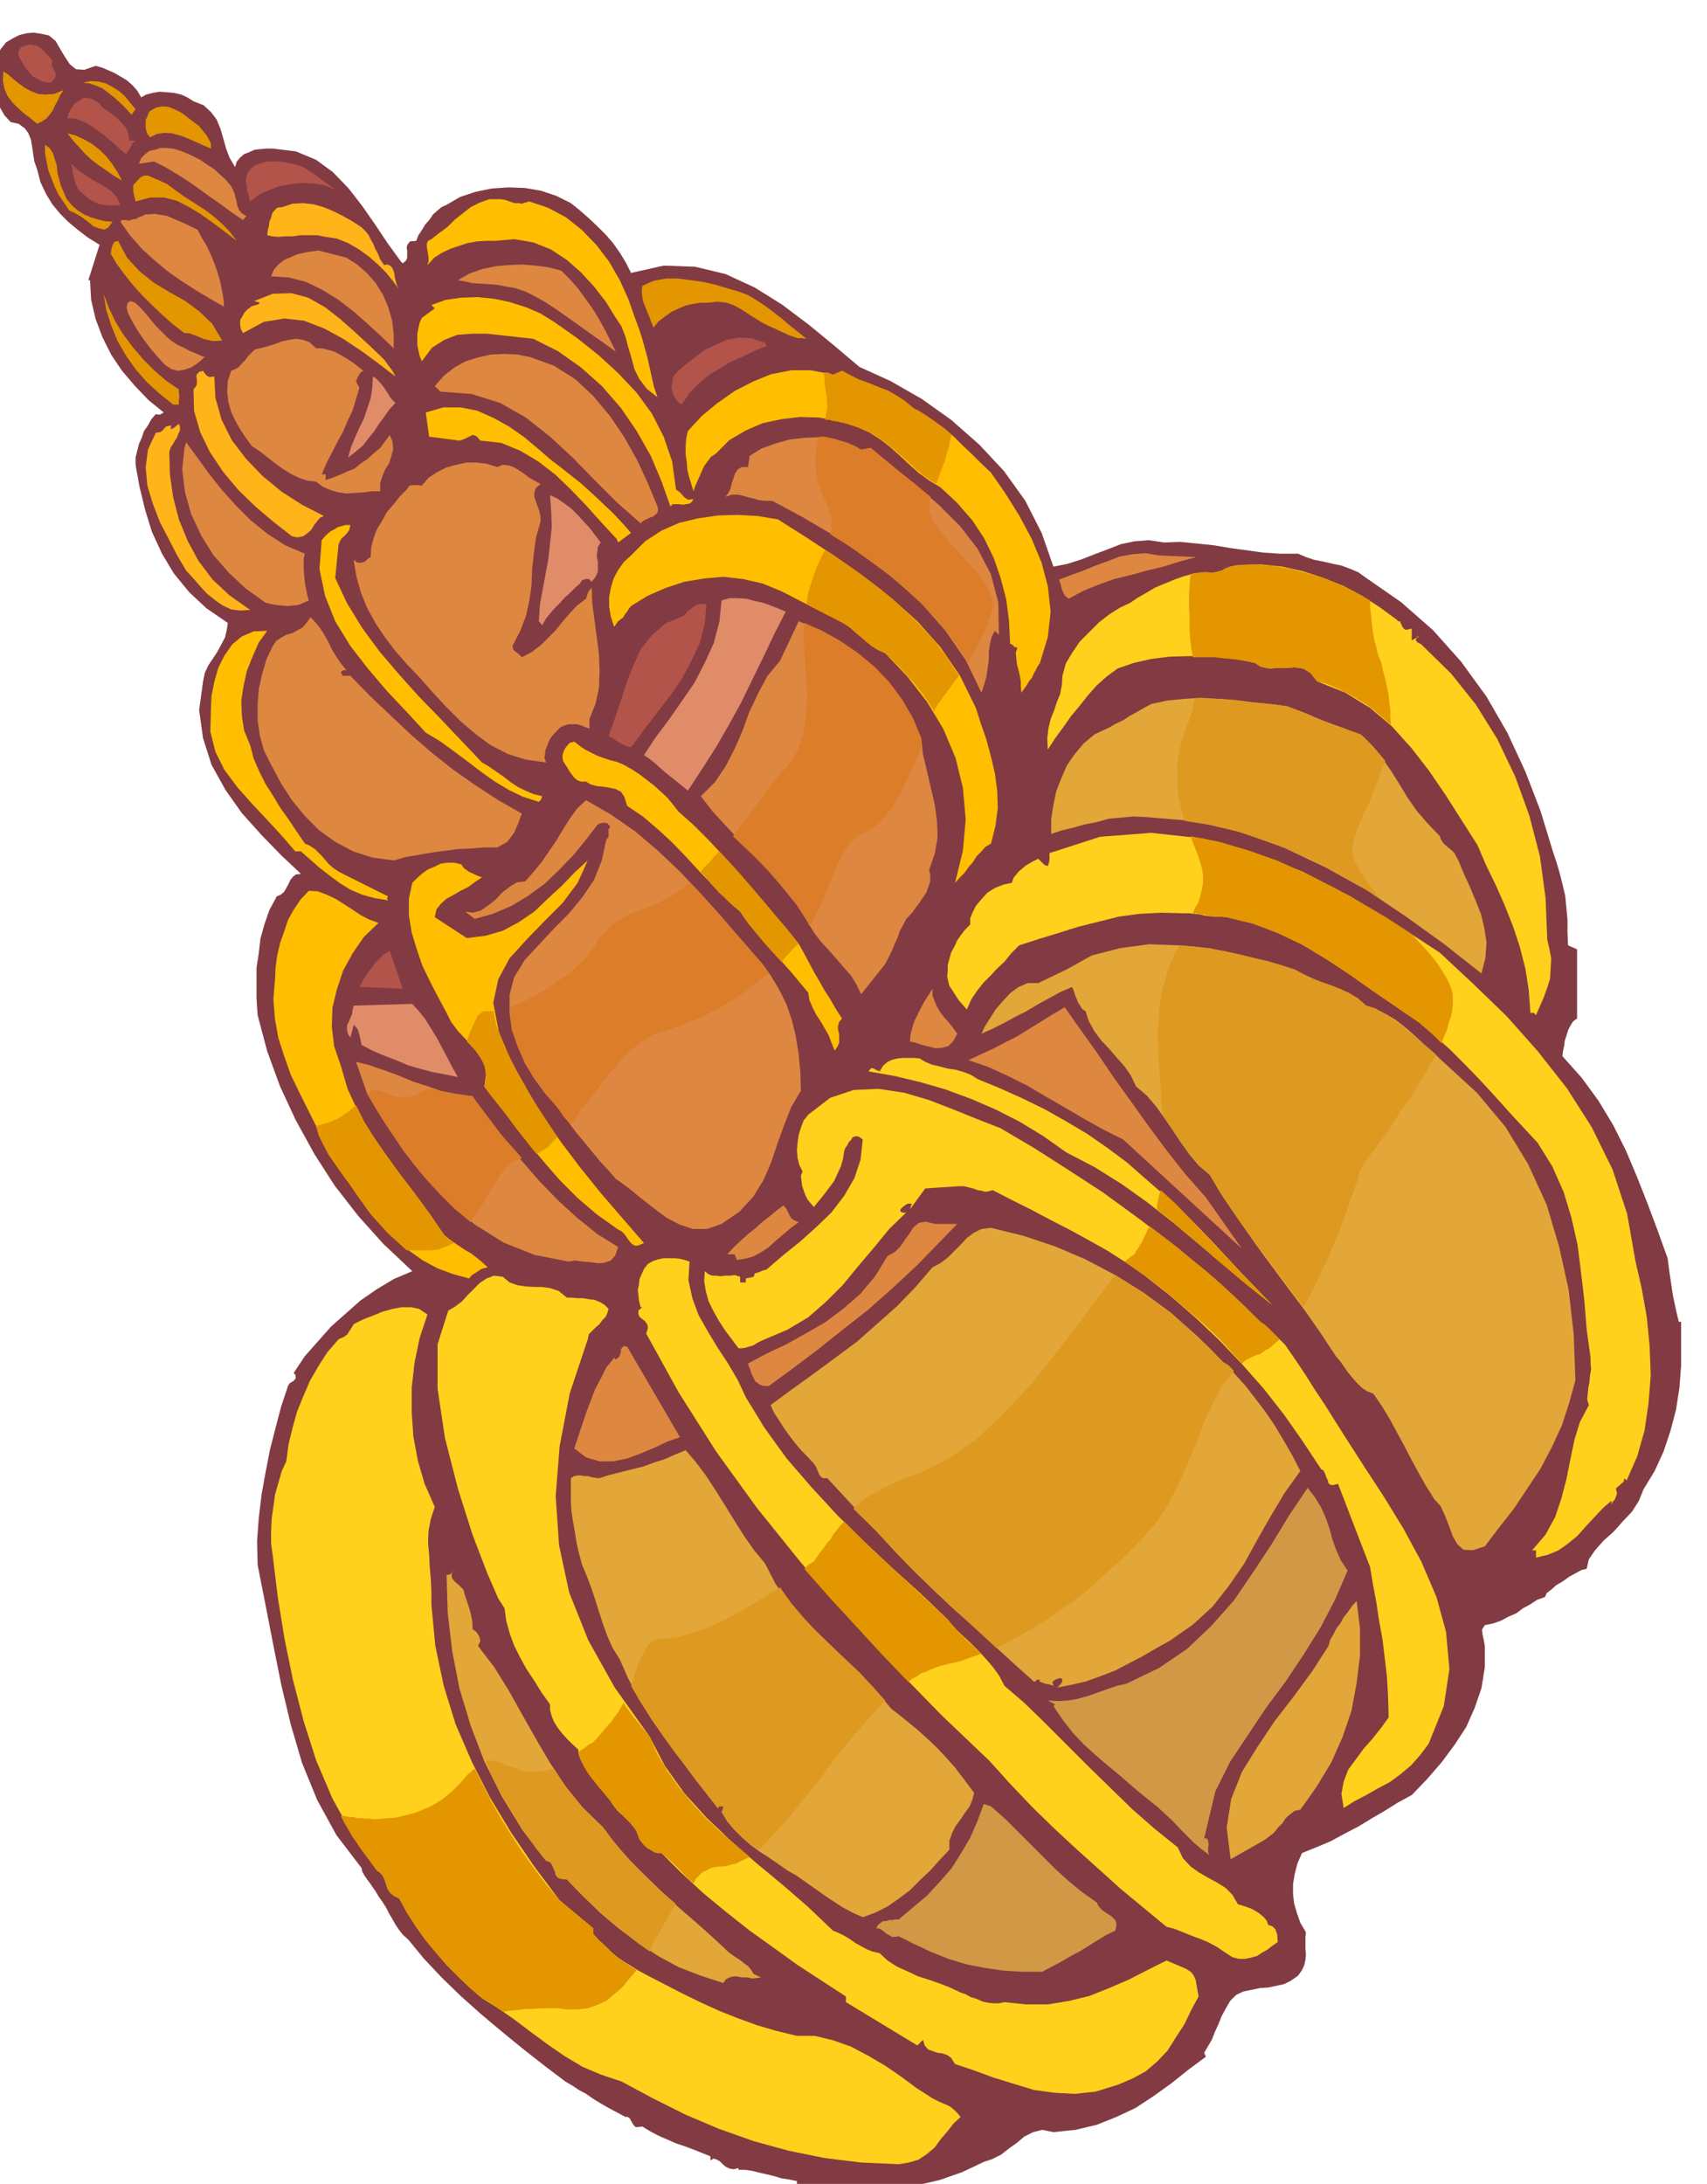 <svg xmlns="http://www.w3.org/2000/svg" fill-rule="evenodd" height="627.168" preserveAspectRatio="none" stroke-linecap="round" viewBox="0 0 3035 3881" width="490.455"><style>.pen1{stroke:none}.brush2{fill:#b3544a}.brush3{fill:#e39600}.brush4{fill:#de8740}.brush5{fill:#ffb519}.brush6{fill:#ffbf00}.brush7{fill:#e08c69}.brush8{fill:#ffd11c}.brush9{fill:#e3a638}</style><path class="pen1" style="fill:#823b42" d="m73 60 14 3 12 10 8 14 9 15 8 12 11 9 15 1 20-7 11 3 12 5 11 5 12 7 10 6 10 9 8 9 7 12 9-5 12-3 12-2 13 1 12 1 13 3 11 5 11 7 18 7 13 12 10 13 7 17 5 17 5 18 6 16 10 17 3-10 6-7 7-6 10-4 9-4 10-1 11-1h11l41 5 36 15 30 22 28 29 24 31 23 33 22 33 24 33 3 3 6-5 2-5v-12l-1-7 2-5 4-5 11-1 4-10 6-9 6-10 8-9 6-9 8-7 7-6 9-4 24-14 27-9 29-6 30-2 29 1 29 5 27 9 26 13 15 12 16 14 15 14 16 16 13 15 12 17 11 18 9 18 58-13 56 2 54 13 52 24 48 30 48 36 45 37 45 38 55 25 56 32 52 37 50 44 44 47 38 53 29 57 21 60 25-5 25-8 23-9 24-9 23-9 24-5 25-2 28 4 29-1 30 3 29 3 30 5 29 4 29 4 30 2h32l14 6 15 5 16 3 17 4 15 3 16 6 14 6 14 10 62 43 57 50 50 56 45 62 37 64 32 69 27 70 22 72 6 18 6 20 5 20 5 21 2 21 2 22v22l1 23 16 7v123l-7 5-5 8-4 8-3 10-3 9-1 9-2 9-1 9 34 38 30 41 26 43 23 46 19 45 19 48 18 48 18 50 2 15 2 15 2 13 2 14 2 12 3 14 3 14 4 16h4v78l-3 39-6 39-10 38-12 36-16 35-20 33-8 20-12 19-17 18-16 18-18 16-15 17-11 16-4 17-9 2-11 6-11 6-11 8-12 7-9 8-8 6-3 7-14 5-12 8-13 7-12 9-14 6-13 7-14 5-15 3-5 8 1 9 2 9 2 11v38l-6 37-12 35-15 34-21 32-23 31-26 30-27 28-24 13-24 15-24 14-23 14-25 13-24 13-26 11-25 10-8 18-5 19-3 18v18l2 17 5 17 6 17 10 17-1 9v20l1 11-1 9-2 9-4 9-7 10-13 9-12 6-14 3-14 3-15 1-14 3-15 3-13 6-11 11-8 14-7 13-6 15-6 13-5 13-7 12-7 12 3 7-31 23-30 24-32 23-32 21-34 16-35 14-38 9-39 4-20-4-16 4-16 8-13 11-14 10-14 11-16 8-15 5-38 18-40 14-43 10-43 8-45 3h-43l-42-3-38-3v-13l-15-3-13-2-13-4-13-3-13-3-12-3-13-2h-12v-3l-9 2-6-1-7-3-5-4-6-6-5-3-6-2-6 3v-7l-15-6-15-6-16-6-15-5-16-7-16-7-15-8-13-8-7 1h-5l-3-3-2-3-3-5-2-4-4-3h-4l-15-8-15-8-14-8-13-8-13-9-13-7-12-8-12-7-37-28-37-29-38-31-37-31-37-33-34-33-32-34-27-33-10-9-7-9-6-9-5-9-6-10-5-10-7-11-7-10-3-5-3-5-5-7-4-6-6-8-4-6-4-7-1-6-45-59-34-62-27-66-20-68-17-71-14-70-14-72-14-71-1-42 3-41 5-42 7-39 8-41 10-39 10-38 12-36 3-5 7-4 4-5-1-6-3-3 20-30 23-26 24-27 26-23 26-23 29-20 30-18 33-14-51-48-45-50-42-54-36-56-33-60-28-60-23-63-17-64-2-30v-54l4-26 3-26 7-25 9-26 13-24 7-3 6-5 4-7 4-7 3-7 5-6 5-4 9-1-35-33-35-36-35-39-29-41-25-45-15-47-7-50 7-51 3-15 6-13 8-12 8-12 7-13 7-13 3-13 2-13-38-26-31-29-27-33-21-35-18-39-12-39-10-41-7-39v-13l3-12 3-12 5-11 4-12 7-10 6-11 8-9 7 1 7-4-27-22-24-25-23-27-19-28-16-32-12-32-8-34-2-35h-3l20-63-21-13-17-13-18-15-14-14-14-17-11-18-10-21-6-23-5-14-2-13-2-14-2-12-5-12-6-8-11-8-14-3-11-12-7-12-6-13-3-13-3-14v-29l3-14 3-14 8-11 8-10 12-7 12-6 13-3 12-1 13 2z"/><path class="pen1 brush2" d="m80 93 13 14-1 9 5 10 2 5v5l-3 5-6 6-9-1-8-2-7-4-6-3-6-6-5-6-6-8-4-7-6-11v-8l4-7 8-3 9-2 10 2 8 4 8 8z"/><path class="pen1 brush3" d="m96 167 17-7-6 9-4 9-5 9-4 9-6 8-6 7-8 5-8 4-12-10-12-9-11-10-9-9-9-12-5-12-3-15 1-16 8 5 9 8 10 8 11 8 11 6 13 5 13 1 15-1zm145 27-3 4-4 6-9-10-10-10-11-10-10-8-12-9-12-5-12-4-11-1 14-3 14 1 13 3 13 7 11 7 10 9 9 11 10 12z"/><path class="pen1 brush2" d="m177 184 4 6 8 6 9 6 10 8 8 8 8 9 4 10 2 13h11l-6 5-3 7-4 6-4 6-12-10-12-11-13-11-12-9-14-10-13-7-14-5-14-1 2-9 5-9 6-8 8-5 7-5h9l9 3 11 7z"/><path class="pen1 brush3" d="m113 341 5 12 9 11 10 9 12 8 12 5 13 4 12 3 14 1-7 10-7 4-10-2-10-4-11-9-11-8-12-7-9-4-10-15-9-13-7-15-5-13-6-15-3-15-3-16v-15l8 6 6 9 3 10 4 12 1 12 3 12 3 11 5 12zm104-20-15-9-13-9-13-9-12-9-12-11-10-11-12-13-10-13 15 4 15 7 14 8 14 11 11 11 11 14 9 14 8 15z"/><path class="pen1 brush2" d="m127 291 10 10 13 9 12 8 14 8 11 6 12 9 9 10 6 13-10 1h-9l-9-1-9-1-9-4-8-4-7-6-6-5-7-6-3-6-3-7-2-7-2-8-1-6-1-7-1-6z"/><path class="pen1 brush3" d="m354 224 3 4 5 6 4 5 4 6 5 10v9l-14-6-13-6-14-6-13-5-15-4-13-1-14 2-12 6-5-6-2-6-1-6v-13l3-6 2-6 3-4 11-6 11-2 11 1 12 5 10 5 11 8 10 8 11 8z"/><path class="pen1 brush4" d="m318 267 13 5 13 6 12 6 13 9 11 7 11 10 10 9 10 12 3 6 3 7 2 8 2 8 1 6 3 7 5 6 8 5-6 7-22-15-19-14-20-14-18-13-20-14-19-12-20-12-20-10-27 4 4-10 7-7 8-6 10-2 9-3h11l11 1 11 3z"/><path class="pen1 brush3" d="m297 327 16 12 17 12 16 10 17 11 15 11 15 13 14 14 14 18-21-16-20-15-21-15-21-13-23-12-23-6h-25l-26 7-2-8-2-10v-11l7-8 6-6 6-3h7l7 3 7 3 7 3 6 3 7 3z"/><path class="pen1 brush4" d="M217 391h6l6 1 6-2 7-1 5-3 6-2 5-3h6l11-1 12 2 11 2 11 5 10 4 11 5 10 5 11 5 8 15 9 15 7 15 7 17 5 15 5 17 3 16 3 17v10l-26-15-25-15-25-16-24-17-24-20-22-20-21-24-17-24 3-3z"/><path class="pen1 brush3" d="m210 428 16 30 22 24 25 20 28 17 27 15 26 19 23 22 18 30-9 1h-9l-8-2-8-2-9-4-8-3-8-3h-8l-21-16-19-17-19-18-17-17-17-19-15-19-13-18-10-17 1-8 2-7 3-6 7-2zm108 264v5l1 7-1 7v8h-10l-25-20-22-20-20-23-17-24-15-26-11-27-9-28-5-29 9 24 12 25 14 23 18 24 18 21 20 20 21 18 22 15z"/><path class="pen1 brush2" d="m532 294 9 4 9 6 8 5 8 6 7 5 8 6 7 5 8 6-19-8-20-3-20-1-20 2-20 4-19 7-18 8-15 12-2-7-2-7-2-7v-7l-2-8 1-7 2-7 5-7 8-7 11-4 11-3h23l11 2 11 2 12 3z"/><path class="pen1 brush5" d="m643 404 6 6 6 7 4 8 5 9 3 8 5 9 4 10 7 10 6-1 6 3 3 4 3 8 1 8 2 8 2 7 4 7-11-15-12-15-15-15-16-14-18-13-19-11-20-8-20-3-15-3h-30l-13 2h-14l-12 1-11-1-9-2 1-8 2-8 1-8 3-7 2-8 4-5 5-5 9-1 18-6 19-1 18 2 18 5 17 7 18 9 16 9 17 11z"/><path class="pen1 brush4" d="m616 458 19 12 18 16 15 17 13 21 9 21 7 24 3 24v26l-23-22-24-22-25-22-26-20-29-18-29-14-31-8-31-2 5-12 8-9 10-8 12-5 11-5 13-3 12-2 13-2 50 13z"/><path class="pen1 brush5" d="m683 639 5 7 6 8 5 7 4 8-30-23-30-22-33-22-33-18-36-14-35-4-37 6-37 20-4-8-1-7v-8l4-7 4-7 6-6 7-5 7-2 4-1 3-3-10-3 33-13 33-1 30 8 30 17 27 21 27 24 26 24 25 24zm-322 20 2 3 4 5 5 3 9-1 2 38 11 39 18 36 26 34 29 30 34 28 36 23 39 20-7 3-5 6-6 8-5 8-7 6-7 5-10 2-10-2-32-25-32-27-31-30-27-32-24-36-17-35-11-38-1-38 4-5 2-4v-9l-1-5 1-4 4-4 7-2zm-57 97v7l7-4 7-6 2 6v6l-3 6-2 6-4 6-4 7-4 6-2 7 1 40 6 41 10 39 16 39 19 35 25 33 30 28 37 26-18 1-16-2-15-7-13-9-15-12-12-13-13-15-12-13-16-27-15-29-16-31-12-31-10-33-3-32 4-32 14-30 8-1 5-4 5-6 9-2z"/><path class="pen1 brush4" d="m462 619 12-3 13-4 13-5 14-3 12-2 13 2 11 4 12 11h11l11 3 11 3 11 6 10 6 11 7 9 7 10 8-5 3-5 8-3 8 6 11-6 20-6 20-9 19-8 19-10 18-9 18-10 19-9 21h7v10l12-4 13-5 13-6 13-5 11-9 12-8 11-10 12-10 17-23 5 12 1 13-3 12-4 13-7 11-5 12-4 12v15h-15l-15 2-15 1-14 1-15-2-14-4-14-6-12-9-16-2-15-5-14-7-13-8-14-10-14-11-14-11-14-9-11-15-10-15-9-16-7-15-5-18-2-18 1-19 6-18 7-3 7-4 5-6 6-6 5-7 6-6 6-6 9-2zm80 365-2 8v20l1 12 1 11 2 11 2 10 3 11-9 4-9 4-10 1-10 1-11-1-10-1-10-2-8-2-35-25-30-28-28-32-21-34-18-38-11-39-5-40 4-39 3-10 19 26 21 29 23 29 26 29 26 26 30 24 31 20 35 15z"/><path class="pen1 brush6" d="m891 354 6 1 6 2 6 2 6 2h6l7 1 6-2 7-2 33 11 32 17 29 23 26 27 22 29 19 33 15 33 12 34 6 16 6 18 5 18 5 18 4 18 4 18 4 17 6 18-19-15-13-17-9-18-5-19-6-20-5-19-7-18-10-15-18-29-21-27-23-25-25-22-29-19-30-12-34-6-34 3h-17l-16 1-17 3-15 5-15 5-15 7-14 9-12 13 2-7v-6l-1-7-1-6-1-6v-6l2-5 6-3 14-11 15-11 13-13 14-11 14-11 16-8 17-6h21z"/><path class="pen1 brush6" d="m985 572 40 28 39 31 35 32 33 35 27 37 21 41 15 44 7 50 7 5 7 8 7 5 10-1-3 5-4 3-6 1-6 1-7-1h-11l-4 4-16-45-19-45-25-44-28-41-34-39-37-33-41-29-44-22-28-3-27-3-27-3h-26l-27 2-23 9-22 14-18 24-4-10-2-9-2-10v-20l2-10 2-9 4-9 23-17-6-6 25-9 28-4 29-1 30 3 28 6 28 9 26 11 24 15z"/><path class="pen1 brush4" d="m998 481 15 15 15 17 13 18 13 18 11 18 11 20 9 18 10 20-25-18-23-16-22-16-20-14-20-14-17-11-18-10-16-8-18-6-17-3-16-3-15-1-15-1-14-1-13-3-12-2 21-12 23-8 24-5 24-2 23-1 23 2 23 3 23 6z"/><path class="pen1 brush7" d="m703 716-11 12-9 13-9 12-9 14-10 12-10 13-13 11-13 10 5-18 7-17 8-18 8-16 6-18 6-18 3-19 1-20 6 4 6 6 5 6 5 7 4 6 4 7 4 5 6 6z"/><path class="pen1 brush4" d="m944 635 41 15 38 24 32 30 30 36 25 37 23 41 19 41 17 41 1 6-1 5-3 3-5 4-6 2-6 3-6 3-4 4-42-37-39-39-40-41-40-37-43-34-46-26-51-16-55-4-10-10 16-18 19-15 20-11 23-7 22-5 24-1 23 1 24 5z"/><path class="pen1 brush6" d="m978 816 17 13 19 15 19 15 20 18 18 17 19 18 16 17 16 18-23 17-3-7-4-4-25-27-25-28-27-28-27-26-31-24-32-19-34-14-37-4-5-6-4-3-5-1-4 2-10 5-9 3-54-7-6-43 31-9h31l30 6 29 13 27 15 26 18 24 20 23 20zM623 933l-2 9-6 8-8 7-5 10-6 60 21 45 27 44 31 42 35 41 35 39 38 39 37 39 37 39 12 7 13 9 13 9 13 10 12 8 14 7 14 6 16 4-2 6-4 4-28-9-25-12-25-15-24-17-25-19-24-18-25-18-25-15-34-37-35-37-34-40-31-40-27-44-18-45-10-48 4-51 5-6 5-5 6-5 6-3 6-4 7-2 7-2h9zm-148 188-15 21-11 25-10 25-6 27-4 26 1 27 4 26 11 27 6 23 10 23 11 22 14 22 12 20 15 21 14 21 15 22 9 4 9 6 6 6 7 7 6 7 6 7 7 6 10 7 88 44-2 4 2 3-24-4-22-6-21-9-18-11-19-14-18-14-17-15-16-14h-10l-25-29-26-28-27-29-25-28-23-31-16-32-9-36 1-39 1-24 5-25 7-25 11-22 14-20 17-14 21-9 24-1z"/><path class="pen1 brush4" d="m750 863 12-14 15-10 16-8 18-5 18-4h18l18 2 19 6 10-4 10 1 9 3 10 6 9 6 9 7 9 5 11 6-8 7-3 8v8l3 9 3 8 3 9 2 9v9l-8 28-4 29-3 28-1 29-4 27-6 27-10 26-14 27 2 7 5 4 4 3 6 6 17-9 16-12 13-13 14-14 12-15 13-15 13-14 16-12 2-7 2-5 3-4 3-4 1 28 4 30 4 30 4 31 1 29-1 30-6 28-11 28v17l-8-3-7-3-7-2h-15l-7 2-7 3-6 6-6 6-5 6-4 7-3 8-3 7-1 8-1 7 3 8-36-5-32-10-31-16-27-20-28-24-24-24-24-26-22-25-23-24-21-24-19-25-16-24-15-27-11-27-8-28-5-29 4-3-2 3 5 3h6l7-2 5-5 5-3 1-17 4-16 6-16 9-15 9-16 12-14 11-14 12-12 5-7 7-1h7l8 1zm-198 234 8 8 9 11 7 11 8 14 6 13 8 13 8 12 10 12h-5l-5 3 3 7h14l34 35 37 35 36 34 38 33 38 30 40 28 40 26 42 24-3 7-3 9-4 9-4 9-6 8-6 8-9 5-9 5h-24l-24 2-23 1-22 3-23 3-23 4-23 4-22 6-38-5-34-11-32-17-28-20-26-26-23-28-20-31-17-32-13-26-7-26-4-27v-27l2-28 6-27 8-27 11-23 6-9 9-6 9-5 11-3 9-5 9-5 7-8 7-10z"/><path class="pen1 brush3" d="m1313 518 16 6 17 10 15 10 16 12 14 11 14 12 14 11 15 12-8-1h-8l-8-3-7-2-8-4-7-3-8-4-7-3-15-7-13-8-13-8-12-8-14-8-14-5-16-2-17 2h-14l-13 2-13 3-12 5-13 6-11 8-12 9-9 11-4-9-3-9-4-9-3-8-4-10-2-9-1-10 1-10 20-9 22-4h22l23 3 21 3 22 5 20 6 21 6z"/><path class="pen1 brush7" d="m1068 964-5 8-1 9-1 8 2 9v18l-4 9-7 9-5-5h-6l-6 2-4 6-9 8-9 9-9 8-8 9-9 9-8 9-8 10-7 12-6-7 2-30 5-27 5-27 5-27 3-28 3-28-1-28-2-29 13 6 13 9 12 9 12 12 10 11 11 12 9 12 10 13z"/><path class="pen1 brush2" d="m1360 609 3 6-21 8-20 10-21 9-20 12-20 12-18 15-17 17-14 21-6-4-4-5-4-7-2-6-2-8 1-8 1-8 3-7 16-15 18-14 18-14 21-10 20-9 21-4 23 1 24 8zm-104 465-3 35-9 34-15 32-17 32-21 30-23 30-23 30-23 31-7-2-6-2-5-3-4-2-9-6-9-5 11-31 11-32 10-32 12-30 13-29 20-25 24-21 33-14 7-8 9-7 4-3 6-2 6-1 8 1z"/><path class="pen1 brush6" d="m1481 666 16-7 15 8 16 8 17 6 17 7 16 6 16 9 15 10 16 13 19 11 19 13 17 12 17 15 15 15 16 15 16 16 18 17 25 36 25 40 22 41 18 43 11 42 5 45-5 45-14 46-4 6-3 6-4 7-3 7-5 6-4 7-5 7-5 7-1-11v-9l-2-11-2-9-3-11-1-9-1-11 3-9-5-1-2-2-3-3-3-1-2-41-5-38-10-38-12-35-17-35-21-32-27-31-30-28-20-12-18-13-18-16-16-15-18-16-18-14-19-12-21-9-34-11-34-6-34-1-33 4-33 7-30 13-29 17-24 24-9 6-6 8-6 8-4 9-4 9-4 9-4 9-3 9-4-13-4-13-3-13-1-13-2-14v-14l1-14 3-13 25-27 28-23 30-21 33-17 32-13 36-7h35l39 8z"/><path class="pen1 brush6" d="m1383 923 49 31 52 34 51 36 50 39 46 41 41 46 35 51 28 57 9 28 10 29 8 30 7 30 4 30 1 31-4 31-8 32-10 6-8 9-8 8-6 10-8 9-7 10-9 9-8 9 14-57 5-56-5-56-13-53-22-52-29-48-35-45-39-41-13-6-10-6-10-8-9-8-11-9-10-9-12-8-12-6-97-50-34-14-35-8-35-4-34 3-36 6-33 11-32 14-29 18-4 5-3 5-4 5-3 5-9 7-7 10-6-18-3-18v-17l3-16 5-17 8-15 10-14 13-12 25-25 29-19 32-14 34-8 35-5 35-1 35 2 36 6zm-710 717-26 25-20 29-17 31-11 33-8 33-1 34 4 34 12 35 12 41 18 39 22 38 26 37 26 36 27 36 27 36 26 38 10 8 10 7 9 6 9 6 9 5 9 7 9 7 12 11-11 3-9 6-8 5-5 6-29-8-27-10-26-14-24-17-24-20-22-21-21-24-18-23-12-17-11-16-12-16-11-16-12-17-9-17-9-18-5-17-15-30-15-30-15-31-11-31-11-34-6-33-3-36 3-36 1-22 3-21 5-21 7-20 7-21 10-18 12-18 15-16 16 1 16 6 15 7 16 10 14 9 15 10 15 8 17 6zm147-104 5 7 10 7 5 2 6 3 5 2 6 2-12 8-12 9-14 7-12 7-13 7-10 9-8 10-3 14 57 37 33-4 31-9 28-15 28-19 24-23 25-23 23-24 23-21-18 40-27 36-32 32-32 33-30 33-20 37-9 42 10 52 21 50 27 49 29 48 33 48 34 45 37 46 38 44 39 45-9 4-6 1-6-3-4-4-5-7-4-6-6-6-6-3-38-27-34-29-31-31-28-32-28-34-26-34-27-34-26-33 3-20-2-17-9-17-11-15-14-15-14-15-12-16-8-16-15-28-14-27-14-29-10-29-9-30-5-30v-30l6-28 9-9 9-8 10-7 12-5 10-5 12-2h12l13 3zm201-218 9 7 10 7 10 5 12 6 11 4 12 4 12 3 12 5 14 8 14 9 13 10 13 10 11 10 12 11 10 12 10 13 27 24 28 28 27 29 28 31 26 30 27 32 26 30 25 31 9 16 9 17 9 17 10 17 9 16 11 17 9 16 11 17-5 6-2 7v7l2 8v15l-3 7-5 7-6-15-5-13-7-12-7-12-8-12-6-12-6-14-2-13-15-18-15-18-16-18-15-17-16-19-16-18-15-18-13-18-25-24-24-23-24-25-23-25-25-26-25-23-27-23-28-19-5-16-6-9-10-5-10-2-12-2-11-1-11-3-8-5h-9l-6-2-6-5-4-5-5-7-4-7-4-6-3-5-1-7 1-6 2-6 3-5 7-8 8-2z"/><path class="pen1 brush7" d="m1397 1087-20 39-19 40-20 41-20 41-22 40-23 40-25 39-25 38-11-9-10-8-10-8-10-8-10-9-9-8-9-7-9-6 21-32 24-32 23-33 22-32 18-35 16-35 10-38 4-38 14-4h15l15 1 15 4 14 3 14 5 13 5 14 6z"/><path class="pen1 brush2" d="m716 1757-77-3 5-9 5-9 6-9 7-8 6-9 8-8 8-7 9-5 23 67z"/><path class="pen1 brush7" d="m733 1784 11 12 12 15 10 16 11 18 9 17 9 17 9 17 10 18-24-5-22-4-22-6-21-6-21-9-21-8-21-9-19-10-2-9-2-9-3-10-7-8-6 23-5-8-1-7v-7l3-6 3-7 3-7 1-8 2-7 104-3z"/><path class="pen1 brush4" d="m1333 810 21-13 25-9 25-7 26-3 26-1 26 3 25 7 24 12 17-3 39 32 41 34 41 35 38 38 31 40 24 46 13 50 1 57-7-7-6 11-3 13-2 13v15l-2 14-2 15-4 14-5 15-28-58-36-52-43-49-48-43-53-41-54-36-56-33-54-29h-13l-10-1-10-3-9-2-10-3-9-2h-11l-11 4 5-7 4-8 2-9 3-9 3-9 5-7 7-4h11l3-20zm-399 756 15-17 14-17 13-19 13-19 12-20 12-19 13-18 16-15 45 26 43 30 40 34 39 37 36 38 37 41 35 41 36 41 17 23 15 25 13 26 10 29 7 29 5 31 3 32 1 33-17 29-13 33-12 33-11 33-14 32-18 29-24 26-32 22-26 9h-25l-24-8-23-12-24-18-23-18-22-18-21-15-14-16-14-15-14-17-14-17-15-18-12-16-12-16-9-12-22-25-19-26-17-28-12-28-11-31-4-30v-32l8-31 19-31 25-27 26-28 27-27 24-29 21-31 14-35 8-37 4-5v-13l3-5-5-6-6-1-7 1-5 3-20 26-22 27-25 26-26 25-30 22-30 18-33 14-32 9-17-13 14 2 14-4 13-9 13-10 12-13 13-10 13-8 15-2zm-94 382 26 36 30 39 30 38 33 38 33 34 35 32 35 28 37 23-5 15-8 9-11 4-11 1-14-2-14-1-14-2-11 2-61-12-55-22-51-32-45-38-43-45-38-47-34-51-31-51-20-57 24 6 26 9 25 9 26 11 25 8 26 9 27 5 28 4zm798-636 3 28 7 30 7 30 7 30 4 29 1 29-5 29-10 29 2 9v11l-3 9-4 11-6 9-6 9-7 9-7 10-9 9-6 11-6 11-4 12-5 11-5 12-6 12-6 12-43 54-8-17-9-15-13-15-13-15-14-16-14-15-13-17-10-17-20-31-23-29-25-29-25-27-27-28-25-27-25-27-21-27 25-25 19-28 16-31 14-32 12-33 15-32 17-32 23-28 33-70 33 14 34 18 33 22 31 26 28 28 24 31 20 33 15 36zm422-325 67 3-30 8-29 9-29 7-29 8-29 7-28 10-27 11-26 14-7-6-4-8-2-6-1-5-2-6-1-3 21-8 22-8 22-9 22-8 21-8 22-4 23-2 24 4zm-402 770v12l4 11 4 9 6 10 6 8 8 9 8 10 8 11-7 13-9 9-11 3-11 1-12-3-12-3-12-4-10-2 1-13 3-12 4-12 6-12 6-12 6-11 7-11 7-11z"/><path class="pen1 brush8" d="m629 2353 16-8 18-7 17-7 18-5 16-3h17l14 3 15 10-14 42-9 44-5 44v44l3 43 8 43 12 41 18 41-7 21-4 21-1 21 2 22 1 21 2 22 1 22v24l7 73 15 71 21 68 29 67 32 63 38 63 41 60 45 60 60 50v10l10 11 12 11 10 10 12 10 12 8 13 8 13 8 15 8 31 16 33 17 31 15 33 15 33 13 33 12 34 10 37 9h32l33 8 31 11 32 17 29 17 29 20 27 20 28 18 6 3 6 3 7 3 7 3 6 3 6 5 6 6 6 7-12 11-11 14-12 14-11 15-14 12-15 10-17 5-18 3-67-3-65-8-64-13-62-17-62-22-59-25-58-29-56-30-36-12-33-14-32-19-29-20-30-22-29-22-30-21-29-18-21-18-20-19-21-21-19-22-20-24-17-24-16-25-13-24-10-5-6-5-5-7-2-7-3-9-3-7-5-6-6-4-43-63-36-65-29-68-22-69-19-73-15-73-12-74-9-74-3-22v-21l1-23 3-21 3-22 6-21 6-21 8-17 4-30 7-29 8-29 11-27 12-28 15-26 16-25 20-23 9-4 7-5 2-4 3-4 3-5 3-5zm1381-1282 13-9 16-9 15-9 17-7 17-7 17-6 18-5 18-2h7l8 1 8-2 8-2 7-4 8-3 9-2 9-1 37-1 38 4 36 8 37 12 35 14 34 18 31 20 30 22 3 3h-3 6l4 9 2 3 3 3h4l8-2v21l13-7h-3l-3 7 4 4 6 3 6 6 47 46 44 55 38 61 32 67 25 69 19 73 10 74 3 74 4 17 3 17-1 17-1 18-5 16-6 17-7 16-7 16-4-4h-6l-3-41-6-38-10-39-12-36-15-38-16-36-17-35-15-35-28-44-28-44-30-44-31-40-35-39-39-33-44-27-50-20-12-15-13-8-15-2-14 1h-16l-15 1-15-3-11-7-28-6-29-3-32-3h-31l-32 1-32 4-31 7-29 10-19 14-18 16-16 18-15 19-15 18-14 20-14 19-13 20-1-20 2-17 4-17 6-15 5-15 6-15 3-16 1-16 6-22 12-20 13-19 17-17 17-17 18-14 19-12 19-9z"/><path class="pen1 brush8" d="m894 2269 12 10 14 5 14 2 15 1h14l15 2 15 5 15 12h8l10 1h11l11 2 9 1 10 4 8 5 7 7-2 7-3 7-6 6-5 7-7 6-6 6-6 6-2 9-32 96-18 94-7 89 6 87 18 84 34 85 47 84 62 87 27 52 35 49 39 43 44 42 45 39 47 39 45 39 44 42 10 4 10 5 10 6 10 7 9 5 11 6 10 4 13 3 14 13 17 11 18 8 19 9 19 6 20 7 18 7 19 9 9 3 9 5 10 3 11 5 9 2 10 1h10l10-2 38 4h39l37-6 37-9 35-14 35-15 33-17 34-17 14 6 12 5 9 4 8 5 5 6 4 9 2 12 3 17-13 24-12 25-15 23-15 24-18 19-21 18-24 13-26 11-39 12-37 4-37-2-36-5-36-11-36-11-35-13-33-11-7-11-7-5-9-3-8-1-9-3-8-3-6-7-3-10-10 10-127-77v-10l-43-28-43-28-43-31-42-30-43-34-40-33-39-36-35-35h-6l-6-1-6-4-6-3-6-5-4-5-5-6-2-6-4-10-5-7-6-7-6-6-8-8-8-7-7-9-6-9-9-11-9-11-9-11-8-10-8-12-6-12-6-12-2-12-11-10-9-9-9-10-7-9-7-11-4-10-3-11v-10l-15-21-13-21-14-21-11-20-11-22-8-22-6-22-3-22-11-17-20-46-26-68-26-82-23-90-13-87v-79l19-60 12-7 12-9 10-11 11-11 11-11 12-8 13-5 16 2zm905-700 3-9 5-6 5-6 6-5 6-5 7-4 7-4 8-4 2 2 5 5 4 4 6 2 2-6 1-6v-11l90-29 91-7 91 10 91 25 87 34 85 44 81 49 78 51 59 55 60 58 55 62 52 66 44 69 37 75 26 79 15 85 11 48 9 51 5 51 2 52-4 50-7 48-13 46-19 43-4-4-1 6-7 6-7 6 2 9-2 6-2 5-4 4-2 5v-7l-15 13-15 16-15 16-15 17-17 14-17 12-19 8-21 5v-13h-7l24-28 17-31 11-33 9-34 7-35 7-34 10-33 16-30-3-10 1-10 1-11 2-10 1-12 2-11-1-11v-9l-7-51-4-50-6-51-6-48-11-49-14-46-20-45-26-42-26-28-25-27-26-29-25-27-27-28-27-27-28-25-27-23-41-28-41-28-41-29-41-27-43-26-44-21-45-17-46-11-13-1h-9l-9-1-8-1-9-2-9-1-10-1h-10l-40-1-38 2-37 5-36 9-36 9-35 11-36 11-34 11-14 14-12 15-14 13-12 13-12 12-11 14-10 15-8 18-7-8-7-8-6-9-5-8-6-9-2-8-2-9 1-8v-12l3-11 3-11 6-11 5-11 7-10 7-9 9-9v-11l4-10 6-12 10-12 11-12 13-8 15-6 15-3z"/><path class="pen1 brush8" d="m1226 2242-2 33 7 32 11 30 17 30 17 28 19 29 17 29 14 30 33 54 39 54 44 51 47 51 48 47 50 47 50 45 48 46 12 15 15 14 14 13 14 14 12 13 13 15 11 15 10 19 35 30 36 35 38 38 39 39 39 38 40 39 40 35 41 33 9 19 14 15 14 10 17 10 15 8 16 10 12 12 10 17 7 2 9 3 8 3 9 5 6 4 7 6 5 6 3 8 7 2 6 6 1 4 2 5v6l1 7-10 7-9 7-9 5-9 6-11 3-10 2h-12l-11-3-14-9-13-9-15-8-14-6-16-6-15-6-15-6-15-4-40-33-40-33-40-36-39-35-41-38-39-38-39-41-37-41-85-81-84-86-84-91-81-93-79-98-73-101-66-104-58-105 3-10-1-6-4-6-4-3-6-5-2-5v-6l7-6h-3l-3-12-1-10-1-9 2-9 1-10 4-9 4-9 7-9 9-5 9-3 10-2h19l10 1 8 2 9 3z"/><path class="pen1 brush8" d="m1779 2005 61 36 61 39 60 39 59 43 56 42 57 46 54 48 54 51 3 2 5 5 6 4 6 6 6 6 6 6 6 6 6 6 18 26 18 27 17 27 18 27 17 27 17 27 18 28 18 28 34 52 35 57 32 59 27 63 17 62 6 66-10 66-27 67-15 20-16 18-19 16-19 14-21 11-21 12-21 11-19 12-4-25 4-22 8-21 14-19 14-19 16-18 15-19 13-18-1-37-2-35-4-34-4-33-6-33-5-33-6-32-5-30-57-148-8 2h-5l-4-3-1-5-3-6-2-6-3-6-4-2-33-50-33-47-36-46-38-43-41-43-42-40-45-39-47-37-33-23-33-21-34-19-33-18-35-18-34-18-34-17-33-17-7 2-6 1-7-2-7-1-8-3-8-2-9-2h-8l-60 4-27 37 3-10h-7l-5 3-4 3-4 4v4l4 2h6l-30 29-27 33-28 33-27 33-30 30-32 28-37 22-40 17-11 5-10 6-7 2-6 2-7 1h-6l-12-16-12-16-11-17-9-16-9-18-5-18-3-18 1-18 6 5 7 3h7l8 1 8-1h9l9-1 9 3v10h10v-7l14-3 2-6 7-2 7-3 7-2 29-25 30-24 29-26 27-26 23-30 18-31 11-33 4-36-7-5-5-1-6 2-3 5-4 4-3 6-3 4-2 5-2 14-4 14-6 13-6 13-9 12-9 12-9 11-9 11-6-7-5-6-4-8-3-8-3-9-1-9-1-9 3-7-6-12-3-12-1-14 1-13 2-14 4-13 5-13 8-10 39-30 42-14 44-2 46 7 44 13 44 17 42 17 41 16z"/><path class="pen1 brush8" d="m1564 1904 6-10 8-7 9-4 9-2 9-1h20l10 1 10 6 12 5 13 3 15 4 14 2 14 4 13 5 13 8 39 16 40 18 39 19 39 22 37 22 36 25 35 26 33 29 30 26 31 27 28 28 28 29 26 28 27 29 27 28 28 29-46-37-44-37-44-37-43-36-46-36-45-32-48-30-50-26-41-29-41-25-43-22-44-19-46-17-45-13-46-11-46-8 5-6 5 1 3 2 7 3z"/><path class="pen1 brush4" d="m1209 2554-23 8-23 11-24 10-24 9-25 5h-24l-24-7-21-16 7-21 7-21 7-21 8-21 8-21 10-19 10-20 14-17 3 3 6-5 3-8v-5l2-3 3-3 6 1 94 161zm184-412 5 6 5 10 2 4 3 4 5 3 7 3-15 11-14 12-13 11-12 11-14 9-13 7-15 4-14 2-4-10h-13l12-13 13-12 12-11 14-11 12-11 13-10 12-10 12-9zm500-352 29 41 30 42 29 43 31 43 30 42 32 43 33 42 37 42 64 91-211-194-36-18-34-19-34-20-33-19-34-20-34-17-35-16-35-12 21-10 22-10 21-11 22-11 21-13 21-13 21-13 22-13zm-315 442 13-7 10-10 8-12 8-11 7-11 10-8 12-2 16 4h40l-35 36-38 39-42 39-44 39-46 36-45 36-44 33-41 30h-10l-7-3-7-5-3-6-4-8-2-7-3-7-1-4 32-17 36-17 34-19 35-20 32-24 31-27 26-31 22-36z"/><path class="pen1 brush9" d="m2047 1251 28-6 30-3 30-2 31 2 30 2 31 4 30 3 31 4 16 6 16 6 16 7 17 7 16 6 17 6 16 6 17 6 21 21 18 22 16 23 15 24 14 23 16 23 19 22 22 23 2 6 4 6 4 4 6 5 5 4 5 5 3 6 4 7 9 22 11 24 10 24 10 25 6 25 4 26-2 27-7 28-66-52-68-49-70-47-72-40-76-36-79-28-82-19-84-7-22-1-22 2-22 2-21 6-21 4-21 6-21 5-18 6v-27l4-25 5-24 9-23 10-23 14-20 16-19 19-16 13-6 13-6 12-7 13-6 12-8 13-7 12-7 13-7zm-151 472 45-25 50-13 52-7 54 2 53 5 53 11 51 13 48 14 17 9 17 8 16 6 17 6 15 6 15 7 15 9 15 13 17 6 18 9 17 10 18 14 16 14 17 16 17 15 17 16 60 55 51 61 40 66 33 72 22 74 17 77 9 79 3 82-11 40-13 40-18 39-20 38-24 36-24 36-26 33-25 33-22 7-16-1-11-10-8-14-7-19-7-18-8-17-11-12-15-24-13-23-13-24-12-23-13-24-13-24-14-23-15-22-12-5-9-6-9-9-7-8-9-11-7-10-7-10-7-8-27-41-28-40-30-40-29-39-30-41-28-40-28-41-24-40-20-17-16-19-15-21-14-21-15-22-15-21-17-20-19-16-9-19-11-16-14-16-13-15-15-16-12-16-10-18-6-18-6-4-3-5-4-6-2-5-3-7-2-6-2-6-2-4-21 9-20 11-20 11-20 12-20 10-20 11-20 10-20 9 6-13 9-14 10-16 13-15 13-14 15-11 16-7h19l50-24zM800 2798l7-7-4 5v5l1 4 4 5 8 7 8 8 2 8 3 9 3 9 3 9 2 8 2 9 1 9v9l7 5 5 8 2 8-4 9 29 38 26 42 24 43 25 44 24 41 28 42 30 37 36 35 23 31 27 30 28 28 29 28 28 26 29 25 27 24 27 25 5 5 7 5 7 5 8 5 6 5 7 5 5 6 5 8 13 6-7 1-8 1-10-2h-9l-10-2-9 1-9 4-5 7-40-13-39-15-37-20-35-23-35-26-32-27-31-30-29-30-10-1-6-2-4-5-1-5-3-7-2-5-4-6-7-2-43-56-36-59-31-62-24-63-20-66-13-67-8-68-2-68 1 1 5-1zm265-171 19-6 20-5 20-5 20-5 19-7 19-6 18-8 19-8 18 21 18 24 17 26 17 27 16 26 17 27 18 26 20 24 19 37 25 34 28 31 32 31 31 30 32 30 29 31 28 34 23 18 22 18 18 16 18 17 16 17 17 19 16 21 18 24-3 12-5 12-8 11-8 12-9 12-6 12-5 14v16l-17 18-17 19-18 17-18 18-20 15-20 14-22 11-22 8-18-8-17-9-17-11-15-10-17-12-17-12-17-12-16-9-17-12-16-11-17-11-15-11-15-13-14-14-13-15-10-17 2-4 1-6h-7l-3 3-22-28-23-30-24-33-24-33-25-35-22-35-19-36-15-34-13-21-9-20-8-22-7-22-7-22-7-21-8-21-8-19-6-22-4-18-3-19-3-17-3-19-1-18v-41l6-4 6-1h6l6 1h6l7 2 6 1 7 1zm593-375 15-8 13-10 11-11 11-11 11-12 12-9 14-7 17-2 57 14 57 19 54 23 53 28 50 31 49 36 46 41 46 46 19 19 20 22 18 23 19 25 17 25 16 27 15 26 14 27-28 39-25 42-24 42-23 42-27 39-29 37-35 32-40 28-25 14-24 14-25 13-25 13-26 10-25 9-26 6-26 5 3-2 6-7 1-4-1-3-4-1-8 3-5 4 2 7-5-2-4-1-6-1-3-1-7-3 1-3h-5l-5 4-38-34-36-33-36-33-35-31-35-33-34-33-34-35-33-36-87-94h-7l-4-2-3-4-2-4-4-10-4-6-11-12-11-11-11-13-10-13-10-14-9-14-9-14-6-13 38-28 39-28 38-28 39-29 35-31 35-31 33-34 31-36z"/><path class="pen1" d="m2003 2992 58-28 50-34 43-41 40-45 34-50 33-50 31-51 33-49 13 17 11 18 8 18 7 20 5 19 7 19 8 18 12 18-22 51-26 50-30 48-32 48-35 47-32 48-32 48-26 52-20 84h4l3 3v3l1 5-1 4v10l3 5-15-11-13-11-13-13-12-12-13-14-13-12-14-13-14-11-28-23-24-21-23-19-21-18-21-19-19-20-18-23-17-25 3-3-13-7 18 1 18-1 17-3 18-5 17-6 17-6 17-6 18-4zm-241 218 27 24 25 25 21 21 22 22 20 20 22 20 23 19 28 20 3 6 6 7 7 5 8 5 5 4 5 6 1 7-2 10-15 7-15 9-16 10-16 10-17 9-17 10-17 9-17 9h-36l-33-2-34-5-31-6-33-10-30-12-30-14-28-14-7 1h-5l-5-3-4-2-5-4-4-3-5-3h-5l3-6 5-4 4-3h6l5-2h6l5-1h6l26-22 25-21 22-24 21-24 17-27 16-27 13-30 11-30 13 4z" style="fill:#d19945"/><path class="pen1 brush9" d="m2412 2845 6 48v50l-6 48-9 49-16 47-20 45-26 43-29 41-10 2-8 6-8 7-6 9-8 8-7 9-9 7-8 6-60 34-7-56 8-51 19-48 28-45 30-45 34-44 33-45 29-45 3-11 6-10 5-10 7-9 6-11 8-10 7-10 8-9z"/><path class="pen1 brush4" d="m227 538-2 8 3 11 7 14 10 17 11 16 13 17 12 14 13 14 11 7 12 3 11-2 12-4 9-6 8-6 5-5 3-1-3-1-5-2-9-4-10-4-11-6-11-5-11-7-8-7-10-10-10-10-10-12-9-11-10-11-8-7-8-3-5 3z"/><path class="pen1" d="m1772 2929 41-22 41-24 38-26 38-28 34-31 33-30 30-30 27-30 22-33 19-36 16-37 16-37 14-38 16-34 16-31 21-26-10-10-10-6-23-24-23-22-24-21-23-19-25-19-24-18-25-16-24-15-35 45-38 51-40 52-42 52-46 48-46 44-49 34-49 25-24 8-21 9-18 8-14 8-14 7-11 8-10 8-9 8 41 40 26 27 26 28 26 26 27 26 27 25 27 25 27 25 28 26zm-422 358 24-26 27-29 27-34 29-35 27-38 30-36 30-35 30-32-24-26-23-24-25-24-25-23-25-25-23-25-23-27-19-27-28 17-29 18-29 16-27 14-28 11-24 8-22 5-18 2h-12l-9 4-8 6-6 11-7 12-6 15-6 17-6 19 17 29 19 30 20 29 21 29 20 26 20 27 19 23 18 24 3-3h7l-1 6-2 4 6 10 7 10 7 9 9 9 9 7 9 8 9 7 11 7zm-195 181 5-12 6-11 6-11 6-10 6-11 6-10 6-10 6-9-18-16-18-15-17-17-16-16-17-18-15-18-16-19-13-18-15-13-12-12-12-13-10-12-11-14-10-13-9-14-8-13-18 4-15 2-14-1-12-2-13-5-12-4-12-5-12-3h-13l9 23 12 24 12 22 14 23 13 22 15 22 15 21 17 21 7 2 4 6 2 5 3 7 1 5 4 5 6 2 10 1 16 17 17 17 18 16 19 17 18 15 19 16 19 15 21 15zm1163-1145 21-41 20-42 18-42 15-39 12-35 10-28 5-18 3-6 3-5 10-13 15-20 19-26 20-31 23-33 21-35 20-35-16-14-15-12-15-13-15-12-16-12-15-10-16-9-16-5-15-13-15-9-15-7-15-6-17-6-16-6-17-8-17-9-24-8-24-7-26-6-25-6-27-6-26-4-27-4-26-2-8 14-6 15-7 15-4 17-5 16-3 18-3 20-1 22-2 15 1 18v19l2 21 1 21 2 23 1 23 2 24 9 13 10 14 9 14 10 15 9 13 11 13 12 12 14 13 17 29 20 30 21 30 22 30 21 28 22 30 22 28 22 30zm135-727-12-15-10-13-9-13-7-12-7-13-3-12-1-11 2-11 5-16 6-16 7-17 9-17 7-19 8-19 7-20 8-20-6-7-5-6-5-6-5-6-6-6-6-6-6-6-5-4-17-6-16-6-17-6-16-6-17-7-16-7-16-6-16-6-21-3-20-2-21-2-20-2-21-3-21-1-20-1h-20l-3 17-4 15-6 15-5 15-6 16-4 19-3 22 1 29v18l1 9 3 10 1 8 3 9 2 8 3 8 45 7 46 11 44 14 45 17 42 18 43 22 41 23 40 25z" style="fill:#de9921"/><path class="pen1 brush3" d="m2064 2115-3 9-2 9-2 8v8l24 19 26 22 25 21 26 23 25 21 26 22 26 21 27 21-26-26-24-25-24-26-24-25-25-27-24-25-25-26-26-24zm144 308 7-6 8-4 8-4 10-3 8-6 9-5 8-7 9-8-9-9-8-8-9-9-8-5-24-24-23-22-24-22-24-21-26-21-25-21-26-20-25-19-4 7-3 7-3 6-3 7-4 6-3 6-4 5-3 6-9 6-8 7 9 6 9 7 8 5 8 6 24 18 24 19 22 19 23 19 21 19 21 20 19 21 20 22zm-593 566 7-6 8-4 7-5 9-3 8-4 8-3 8-3 8-2 8-2 9-2 8-2 8-2 8-3 8-3 9-3 9-3-8-7-7-7-8-7-7-7-8-8-7-8-8-9-7-8-23-21-22-21-23-21-23-21-24-23-24-22-23-23-22-22-7 7-6 8-6 7-5 9-7 8-7 10-8 10-8 12-9 5-8 8 22 25 23 26 23 25 24 26 23 25 23 25 23 24 24 25zm948-1135 5-13 5-12 3-12 4-11 2-11 1-10v-18l-4-14-6-13-8-13-8-13-11-14-11-13-13-14-12-13-46-30-46-27-49-27-48-24-51-23-51-18-51-15-51-10 5 14 6 15 5 14 4 14 2 13v14l-3 15-5 18-6 10-4 10h6l7 2h7l7 2 6 1 8 1h9l10 1 46 11 45 17 44 21 43 26 41 27 41 29 41 28 41 28 9 8 11 9 9 9 11 11zM1233 3347l4-8 6-6 6-6 7-3 7-4 8-2 7-1h8l5-1 5-1 6-2 6-1 6-3 6-3 6-3 7-3-28-24-27-23-25-24-23-25-23-28-20-28-18-30-14-32-7-8-6-7-6-8-6-7-6-8-5-7-6-8-4-7-5 8-5 9-7 9-6 9-8 8-7 9-8 9-8 9-8 4-7 6-7 4-5 6 4 11 6 12 6 10 8 11 8 10 8 10 8 9 9 11 6 9 7 9 8 7 8 8 6 6 6 7 5 7 4 10 2 6 5 6 4 5 6 5 6 3 6 4 6 1h6l7 6 7 6 7 6 7 7 6 6 7 8 7 7 9 8zm1240-2059-1-13v-13l-2-14-1-13-3-14-3-14-4-15-3-14-6-15-3-13-4-15-2-13-2-14-1-14-2-14v-13l-27-15-27-13-29-12-28-8-30-8-30-5-30-3-30 1-9 1-9 2-8 3-7 4-8 2-8 2-8-1h-13l-6 1-7 1-5 1-2 20-1 20v19l1 20v18l1 18 2 17 3 16h41l15 2 13 1 14 2 13 2 14 3 11 7 15 3 15-1h16l14-1 15 2 13 8 12 15 19 5 18 8 17 8 17 10 15 9 16 12 14 12 15 13zM894 3575l13-2 14-1 14-2h14l14-1h30l15 2h19l18-2 17-6 17-8 14-12 14-12 12-15 13-15-12-7-10-7-11-8-9-7-9-9-9-8-9-9-8-9v-10l-60-50-24-28-21-28-21-29-18-28-19-30-17-30-16-31-15-30-13 11-12 14-15 15-18 15-22 13-27 11-33 8-38 3-8-1h-7l-8-1h-7l-8-2h-7l-8-2h-7l6 12 7 12 7 12 9 13 8 12 9 12 9 12 9 12 6 4 5 6 3 7 3 9 2 7 5 7 6 5 10 5 13 24 16 25 17 24 20 24 19 22 21 21 20 19 21 18 10 5 10 7 8 6 9 6z"/><path class="pen1" d="m1440 1646 13-26 12-25 10-26 11-25 10-23 13-20 15-15 20-10 13-9 14-13 13-17 13-19 11-23 11-22 10-24 9-21v-16l-15-36-19-33-23-31-26-27-30-25-31-21-32-18-32-14-1 27 2 32 2 34 2 37-2 35-5 34-11 30-17 26-10 10-10 13-12 14-11 16-13 16-13 18-14 18-14 19 18 17 19 18 18 18 19 20 17 18 16 21 14 20 13 22 1 4 2 2zm-603 526 11-18 12-17 10-18 11-17 10-16 11-13 12-10 14-5-13-15-12-13-12-14-10-13-11-15-10-13-11-14-9-13-11-1-9-1-11-2-9-1-10-3-9-2-9-2-9-2-16 8-13 6-13 2-9 1-11-3-9-3-10-4-9-3h-12l-4 2-4 4 18 31 20 31 21 30 22 31 23 28 25 27 26 26 29 24zm178-174 18-26 21-26 20-27 22-25 21-24 23-18 22-14 24-7 24-9 25-9 23-11 24-12 22-14 22-15 20-16 21-15-6-10-8-10-16-18-15-18-16-18-16-18-17-18-15-18-17-17-15-16-8 6-8 6-9 6-8 6-9 4-8 5-9 4-8 4-32 11-23 12-17 11-11 12-10 11-8 13-10 14-13 16-13 11-14 12-17 11-16 12-18 10-18 10-17 7-15 7 1 24 5 24 8 23 11 24 12 21 15 22 15 20 17 20 5 7 5 8 6 7 8 8zm707-820 8-16 8-15 8-15 7-15 5-15 5-13 2-12v-10l-10-24-16-23-20-23-21-23-21-23-16-21-9-21v-21l3-5-15-12-13-11-14-11-13-10-14-11-13-11-13-11-12-10-17 3-10-6-9-4-9-3-9-3-10-3-9-2-9-2h-9l-3 9-2 11-1 6-1 6v15l2 22 5 20 6 16 7 15 5 13 4 13v13l-2 15 35 22 35 25 34 25 33 28 30 28 28 31 26 33 24 36z" style="fill:#db7d29"/><path class="pen1 brush3" d="m1390 1710 7-10 8-8 7-8 8-7-17-21-17-20-17-21-17-20-18-21-18-21-19-21-18-19-9 9-8 10-9 8-7 9 8 9 8 10 8 9 9 10 9 8 9 9 9 8 10 8 7 11 8 11 9 11 10 12 9 11 10 11 10 11 11 12zm-436 341 10-6 10-6 8-9 9-9-15-23-15-23-15-23-12-22-14-24-12-24-12-24-9-24-4-10-2-9-2-9-2-9h-17l-6 4-5 4-3 7-4 8-4 9-4 10-4 12 8 8 8 9 7 10 6 10 3 9 2 11v11l-3 12 11 15 12 15 12 15 12 16 11 15 12 15 11 14 12 15zm-231 171h44l7-1 7-1 6-3 7-2 6-3 7-3-10-7-7-7-21-30-20-29-21-28-21-27-21-29-19-28-19-30-15-30-7 6-7 6-8 5-8 6-10 4-9 4-11 3-11 3 5 17 9 18 9 17 12 17 11 16 12 16 11 16 12 17 8 12 9 12 10 11 10 11 9 10 11 10 11 10 12 11zm939-957v-6l3-3 3-6 6-7 6-9 8-10 8-12 9-11-23-35-25-32-28-30-29-28-33-28-33-25-34-24-33-22-6 11-5 11-5 11-4 12-4 12-4 12-3 13-2 15 53 27 12 6 12 8 10 9 11 9 9 8 10 8 10 6 13 6 12 11 12 12 11 12 12 13 10 12 11 14 10 15 10 15zm3-405 3-10 4-10 4-11 4-10 3-12 4-11 2-12 3-11-8-7-8-6-8-6-7-6-9-6-9-6-9-6-9-4-16-13-15-10-16-9-16-6-17-7-17-6-16-8-15-8-16 7-9-4h-8l1 5 1 7v6l1 6 1 10 2 9v8l1 9-1 6-1 7-1 5-1 6h7l7 2 7 1 8 2 7 1 7 2 7 2 7 3 19 7 19 11 17 13 18 15 16 14 16 15 17 14 19 12z"/></svg>
